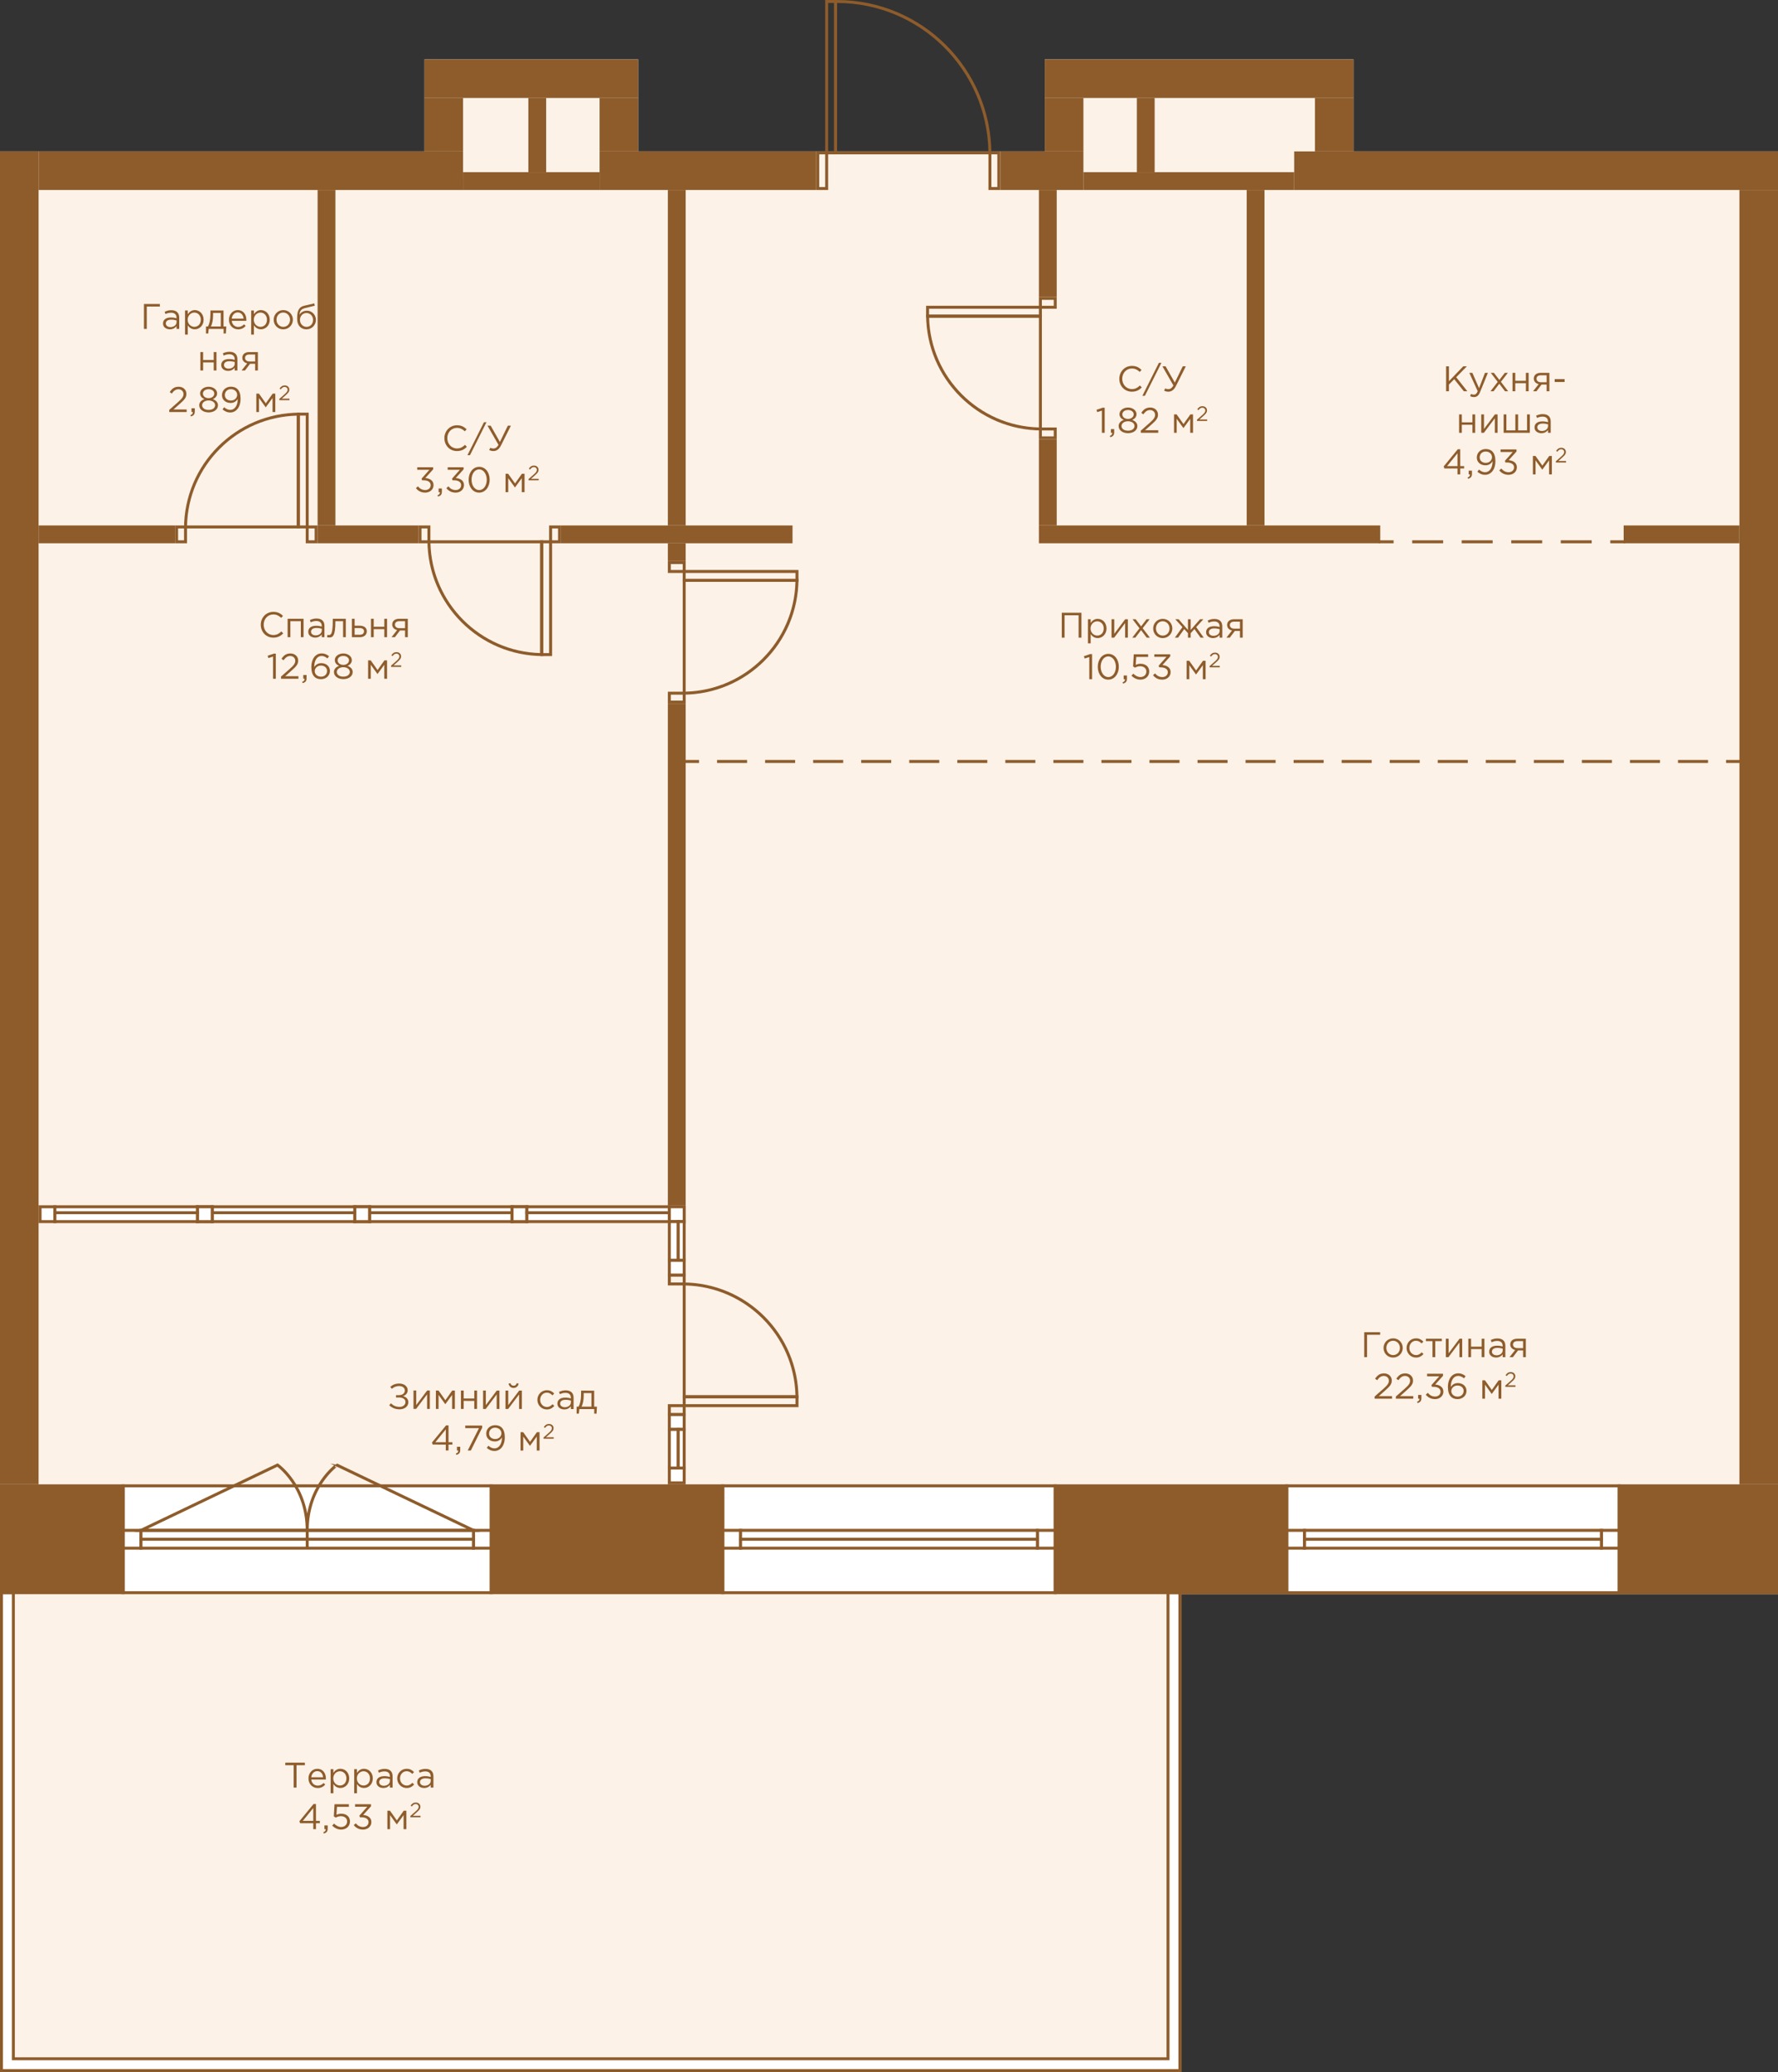 <?xml version="1.0" encoding="utf-8"?>
<!-- Generator: Adobe Illustrator 23.1.0, SVG Export Plug-In . SVG Version: 6.00 Build 0)  -->
<svg version="1.1" id="Слой_1" xmlns="http://www.w3.org/2000/svg" xmlns:xlink="http://www.w3.org/1999/xlink" x="0px" y="0px"
	 width="599px" height="698px" viewBox="0 0 599 698" enable-background="new 0 0 599 698" xml:space="preserve">
<rect x="0" y="0" width="599" height="698" fill="#333333" stroke="none"/>
<g id="fon_6_">
	<polygon fill="#FFFFFF" points="456,51 456,20 352,20 352,51 215,51 215,20 143,20 143,51 0,51 0,698 398,698 398,537 599,537 
		599,51 	"/>
</g>
<g id="pol_6_">
	<polygon fill="#FCF2E8" points="443,64 443,33 365,33 365,64 336,64 336,52 276,52 276,64 202,64 202,33 156,33 156,64 13,64 
		13,537 5,537 5,693 393,693 393,500 586,500 586,64 	"/>
</g>
<g id="door_2_">
	<g>
		<path fill="#8E5C2B" d="M355,145v2h-4v-2H355 M356,144h-6v4h6V144L356,144z"/>
		<path fill="#8E5C2B" d="M355,101v2h-4v-2H355 M356,100h-6v4h6V100L356,100z"/>
		<path fill="#8E5C2B" d="M350,104v2h-37v-2H350 M351,103h-39v4h39V103L351,103z"/>
		<path fill="#8E5C2B" d="M350,107v36.987c-20.162-0.523-36.464-16.825-36.987-36.987H350 M351,106h-39l0,0
			c0,21.539,17.461,39,39,39l0,0V106L351,106z"/>
	</g>
	<g>
		<path fill="#8E5C2B" d="M230,234v2h-4v-2H230 M231,233h-6v4h6V233L231,233z"/>
		<path fill="#8E5C2B" d="M230,190v2h-4v-2H230 M231,189h-6v4h6V189L231,189z"/>
		<path fill="#8E5C2B" d="M268,193v2h-37v-2H268 M269,192h-39v4h39V192L269,192z"/>
		<path fill="#8E5C2B" d="M267.987,196c-0.523,20.162-16.825,36.464-36.987,36.987V196H267.987 M269,195h-39v39l0,0
			C251.539,234,269,216.539,269,195L269,195L269,195z"/>
	</g>
	<g>
		<path fill="#8E5C2B" d="M144,178v4h-2v-4H144 M145,177h-4v6h4V177L145,177z"/>
		<path fill="#8E5C2B" d="M188,178v4h-2v-4H188 M189,177h-4v6h4V177L189,177z"/>
		<path fill="#8E5C2B" d="M185,183v37h-2v-37H185 M186,182h-4v39h4V182L186,182z"/>
		<path fill="#8E5C2B" d="M182,183v36.987c-20.162-0.523-36.464-16.825-36.987-36.987H182 M183,182h-39l0,0
			c0,21.539,17.461,39,39,39V182L183,182z"/>
	</g>
	<g>
		<path fill="#8E5C2B" d="M62,178v4h-2v-4H62 M63,177h-4v6h4V177L63,177z"/>
		<path fill="#8E5C2B" d="M106,178v4h-2v-4H106 M107,177h-4v6h4V177L107,177z"/>
		<path fill="#8E5C2B" d="M103,140v37h-2v-37H103 M104,139h-4v39h4V139L104,139z"/>
		<path fill="#8E5C2B" d="M100,140.013V177H63.013c0.251-9.776,4.176-18.929,11.117-25.87
			C81.071,144.189,90.224,140.264,100,140.013 M101,139c-21.539,0-39,17.461-39,39l0,0h39V139L101,139z"/>
	</g>
	<g>
		<path fill="#8E5C2B" d="M230,430v2h-4v-2H230 M231,429h-6v4h6V429L231,429z"/>
		<path fill="#8E5C2B" d="M230,474v2h-4v-2H230 M231,473h-6v4h6V473L231,473z"/>
		<path fill="#8E5C2B" d="M268,471v2h-37v-2H268 M269,470h-39v4h39V470L269,470z"/>
		<path fill="#8E5C2B" d="M231,433.013c20.162,0.523,36.464,16.825,36.987,36.987H231V433.013 M230,432L230,432v39h39
			C269,449.461,251.539,432,230,432L230,432z"/>
	</g>
</g>
<g id="door_x5F_hall_3_">
	<g>
		<path fill="#8E5C2B" d="M336,52v11h-2V52H336 M337,51h-4v13h4V51L337,51z"/>
		<path fill="#8E5C2B" d="M278,52v11h-2V52H278 M279,51h-4v13h4V51L279,51z"/>
		<path fill="#8E5C2B" d="M281,1v50h-2V1H281 M282,0h-4v52h4V0L282,0z"/>
		<path fill="#8E5C2B" d="M282,0v1c27.787,0,50.455,22.339,50.99,50H282V1l0,0V0 M282,0h-1v52h53l0,0C334,23.281,310.719,0,282,0
			L282,0z"/>
	</g>
</g>
<g id="line_6_">
	<g>
		<line fill="none" stroke="#8E5C2B" stroke-miterlimit="10" x1="230.5" y1="256.5" x2="235.5" y2="256.5"/>
		
			<line fill="none" stroke="#8E5C2B" stroke-miterlimit="10" stroke-dasharray="10.117,6.07" x1="241.57" y1="256.5" x2="578.465" y2="256.5"/>
		<line fill="none" stroke="#8E5C2B" stroke-miterlimit="10" x1="581.5" y1="256.5" x2="586.5" y2="256.5"/>
	</g>
	<g>
		<line fill="none" stroke="#8E5C2B" stroke-miterlimit="10" x1="464.5" y1="182.5" x2="469.5" y2="182.5"/>
		
			<line fill="none" stroke="#8E5C2B" stroke-miterlimit="10" stroke-dasharray="10.429,6.257" x1="475.757" y1="182.5" x2="539.371" y2="182.5"/>
		<line fill="none" stroke="#8E5C2B" stroke-miterlimit="10" x1="542.5" y1="182.5" x2="547.5" y2="182.5"/>
	</g>
</g>
<g id="window_2_">
	<g>
		<g>
			<rect x="41.5" y="500.5" fill="#FFFFFF" width="124" height="36"/>
			<path fill="#8E5C2B" d="M165,501v35H42v-35H165 M166,500H41v37h125V500L166,500z"/>
		</g>
		<g>
			<rect x="41.5" y="515.5" fill="#FFFFFF" width="6" height="6"/>
			<path fill="#8E5C2B" d="M47,516v5h-5v-5H47 M48,515h-7v7h7V515L48,515z"/>
		</g>
		<g>
			<rect x="159.5" y="515.5" fill="#FFFFFF" width="6" height="6"/>
			<path fill="#8E5C2B" d="M165,516v5h-5v-5H165 M166,515h-7v7h7V515L166,515z"/>
		</g>
		<g>
			<rect x="47.5" y="515.5" fill="#FFFFFF" width="112" height="3"/>
			<path fill="#8E5C2B" d="M159,516v2H48v-2H159 M160,515H47v4h113V515L160,515z"/>
		</g>
		<g>
			<rect x="47.5" y="518.5" fill="#FFFFFF" width="112" height="3"/>
			<path fill="#8E5C2B" d="M159,519v2H48v-2H159 M160,518H47v4h113V518L160,518z"/>
		</g>
	</g>
	<g>
		<g>
			<rect x="243.5" y="500.5" fill="#FFFFFF" width="112" height="36"/>
			<path fill="#8E5C2B" d="M355,501v35H244v-35H355 M356,500H243v37h113V500L356,500z"/>
		</g>
		<g>
			<rect x="243.5" y="515.5" fill="#FFFFFF" width="6" height="6"/>
			<path fill="#8E5C2B" d="M249,516v5h-5v-5H249 M250,515h-7v7h7V515L250,515z"/>
		</g>
		<g>
			<rect x="349.5" y="515.5" fill="#FFFFFF" width="6" height="6"/>
			<path fill="#8E5C2B" d="M355,516v5h-5v-5H355 M356,515h-7v7h7V515L356,515z"/>
		</g>
		<g>
			<rect x="249.5" y="515.5" fill="#FFFFFF" width="100" height="3"/>
			<path fill="#8E5C2B" d="M349,516v2h-99v-2H349 M350,515H249v4h101V515L350,515z"/>
		</g>
		<g>
			<rect x="249.5" y="518.5" fill="#FFFFFF" width="100" height="3"/>
			<path fill="#8E5C2B" d="M349,519v2h-99v-2H349 M350,518H249v4h101V518L350,518z"/>
		</g>
	</g>
	<g>
		<rect x="172.5" y="406.5" fill="#FFFFFF" stroke="#8E5C2B" stroke-miterlimit="10" width="5" height="5"/>
		<rect x="119.5" y="406.5" fill="#FFFFFF" stroke="#8E5C2B" stroke-miterlimit="10" width="5" height="5"/>
		<rect x="124.5" y="408.5" fill="#FFFFFF" stroke="#8E5C2B" stroke-miterlimit="10" width="48" height="3"/>
		<rect x="124.5" y="406.5" fill="#FFFFFF" stroke="#8E5C2B" stroke-miterlimit="10" width="48" height="2"/>
	</g>
	<g>
		<rect x="225.5" y="406.5" fill="#FFFFFF" stroke="#8E5C2B" stroke-miterlimit="10" width="5" height="5"/>
		<rect x="172.5" y="406.5" fill="#FFFFFF" stroke="#8E5C2B" stroke-miterlimit="10" width="5" height="5"/>
		<rect x="177.5" y="408.5" fill="#FFFFFF" stroke="#8E5C2B" stroke-miterlimit="10" width="48" height="3"/>
		<rect x="177.5" y="406.5" fill="#FFFFFF" stroke="#8E5C2B" stroke-miterlimit="10" width="48" height="2"/>
	</g>
	<g>
		<rect x="119.5" y="406.5" fill="#FFFFFF" stroke="#8E5C2B" stroke-miterlimit="10" width="5" height="5"/>
		<rect x="66.5" y="406.5" fill="#FFFFFF" stroke="#8E5C2B" stroke-miterlimit="10" width="5" height="5"/>
		<rect x="71.5" y="408.5" fill="#FFFFFF" stroke="#8E5C2B" stroke-miterlimit="10" width="48" height="3"/>
		<rect x="71.5" y="406.5" fill="#FFFFFF" stroke="#8E5C2B" stroke-miterlimit="10" width="48" height="2"/>
	</g>
	<g>
		<rect x="66.5" y="406.5" fill="#FFFFFF" stroke="#8E5C2B" stroke-miterlimit="10" width="5" height="5"/>
		<rect x="13.5" y="406.5" fill="#FFFFFF" stroke="#8E5C2B" stroke-miterlimit="10" width="5" height="5"/>
		<rect x="18.5" y="408.5" fill="#FFFFFF" stroke="#8E5C2B" stroke-miterlimit="10" width="48" height="3"/>
		<rect x="18.5" y="406.5" fill="#FFFFFF" stroke="#8E5C2B" stroke-miterlimit="10" width="48" height="2"/>
	</g>
	<g>
		<rect x="225.5" y="424.5" fill="#FFFFFF" stroke="#8E5C2B" stroke-miterlimit="10" width="5" height="5"/>
		<rect x="225.5" y="406.5" fill="#FFFFFF" stroke="#8E5C2B" stroke-miterlimit="10" width="5" height="5"/>
		<rect x="225.5" y="411.5" fill="#FFFFFF" stroke="#8E5C2B" stroke-miterlimit="10" width="3" height="13"/>
		<rect x="228.5" y="411.5" fill="#FFFFFF" stroke="#8E5C2B" stroke-miterlimit="10" width="2" height="13"/>
	</g>
	<g>
		<rect x="225.5" y="494.5" fill="#FFFFFF" stroke="#8E5C2B" stroke-miterlimit="10" width="5" height="5"/>
		<rect x="225.5" y="476.5" fill="#FFFFFF" stroke="#8E5C2B" stroke-miterlimit="10" width="5" height="5"/>
		<rect x="225.5" y="481.5" fill="#FFFFFF" stroke="#8E5C2B" stroke-miterlimit="10" width="3" height="13"/>
		<rect x="228.5" y="481.5" fill="#FFFFFF" stroke="#8E5C2B" stroke-miterlimit="10" width="2" height="13"/>
	</g>
	<g>
		<path fill="none" stroke="#8E5C2B" stroke-miterlimit="10" d="M103.5,515.5h56l-46-22C113.5,493.5,103.5,500.5,103.5,515.5z"/>
		<path fill="none" stroke="#8E5C2B" stroke-miterlimit="10" d="M103.5,515.5h-56l46-22C93.5,493.5,103.5,500.5,103.5,515.5z"/>
		<line fill="none" stroke="#8E5C2B" stroke-miterlimit="10" x1="103.5" y1="515.5" x2="103.5" y2="521.5"/>
	</g>
	<g>
		<g>
			<rect x="433.5" y="500.5" fill="#FFFFFF" width="112" height="36"/>
			<path fill="#8E5C2B" d="M545,501v35H434v-35H545 M546,500H433v37h113V500L546,500z"/>
		</g>
		<g>
			<rect x="433.5" y="515.5" fill="#FFFFFF" width="6" height="6"/>
			<path fill="#8E5C2B" d="M439,516v5h-5v-5H439 M440,515h-7v7h7V515L440,515z"/>
		</g>
		<g>
			<rect x="539.5" y="515.5" fill="#FFFFFF" width="6" height="6"/>
			<path fill="#8E5C2B" d="M545,516v5h-5v-5H545 M546,515h-7v7h7V515L546,515z"/>
		</g>
		<g>
			<rect x="439.5" y="515.5" fill="#FFFFFF" width="100" height="3"/>
			<path fill="#8E5C2B" d="M539,516v2h-99v-2H539 M540,515H439v4h101V515L540,515z"/>
		</g>
		<g>
			<rect x="439.5" y="518.5" fill="#FFFFFF" width="100" height="3"/>
			<path fill="#8E5C2B" d="M539,519v2h-99v-2H539 M540,518H439v4h101V518L540,518z"/>
		</g>
	</g>
</g>
<g id="terrasa_1_">
	<g>
		<polygon fill="#FFFFFF" points="0.5,697.5 0.5,536.5 4.5,536.5 4.5,693.5 393.5,693.5 393.5,536.5 397.5,536.5 397.5,697.5 		"/>
		<g>
			<path fill="#8E5C2B" d="M397,537v160H1V537h3v156v1h1h388h1v-1V537H397 M398,536h-5v157H5V536H0v162h398V536L398,536z"/>
		</g>
	</g>
</g>
<g id="not_x5F_bearing_3_">
	<rect x="350" y="148" fill="#8E5C2B" width="6" height="29"/>
	<rect x="350" y="64" fill="#8E5C2B" width="6" height="36"/>
	<rect x="189" y="177" fill="#8E5C2B" width="78" height="6"/>
	<rect x="107" y="64" fill="#8E5C2B" width="6" height="113"/>
	<rect x="225" y="183" fill="#8E5C2B" width="6" height="6"/>
	<rect x="225" y="237" fill="#8E5C2B" width="6" height="169"/>
	<rect x="13" y="177" fill="#8E5C2B" width="46" height="6"/>
	<rect x="365" y="58" fill="#8E5C2B" width="71" height="6"/>
	<rect x="383" y="33" fill="#8E5C2B" width="6" height="25"/>
	<rect x="156" y="58" fill="#8E5C2B" width="46" height="6"/>
	<rect x="178" y="33" fill="#8E5C2B" width="6" height="25"/>
	<rect x="420" y="64" fill="#8E5C2B" width="6" height="113"/>
	<rect x="350" y="177" fill="#8E5C2B" width="115" height="6"/>
	<rect x="107" y="177" fill="#8E5C2B" width="34" height="6"/>
	<rect x="225" y="64" fill="#8E5C2B" width="6" height="113"/>
	<rect x="547" y="177" fill="#8E5C2B" width="39" height="6"/>
</g>
<g id="bearing_3_">
	<rect x="13" y="51" fill="#8E5C2B" width="143" height="13"/>
	<rect x="352" y="20" fill="#8E5C2B" width="104" height="13"/>
	<rect x="352" y="33" fill="#8E5C2B" width="13" height="18"/>
	<rect x="165" y="500" fill="#8E5C2B" width="79" height="37"/>
	<rect x="545" y="500" fill="#8E5C2B" width="54" height="37"/>
	<rect x="355" y="500" fill="#8E5C2B" width="79" height="37"/>
	<rect y="500" fill="#8E5C2B" width="42" height="37"/>
	<rect x="337" y="51" fill="#8E5C2B" width="28" height="13"/>
	<rect x="443" y="33" fill="#8E5C2B" width="13" height="18"/>
	<rect x="143" y="20" fill="#8E5C2B" width="72" height="13"/>
	<rect x="202" y="33" fill="#8E5C2B" width="13" height="18"/>
	<rect x="202" y="51" fill="#8E5C2B" width="73" height="13"/>
	<rect x="143" y="33" fill="#8E5C2B" width="13" height="18"/>
	<rect x="436" y="51" fill="#8E5C2B" width="163" height="13"/>
	<rect x="586" y="64" fill="#8E5C2B" width="13" height="436"/>
	<rect y="51" fill="#8E5C2B" width="13" height="449"/>
</g>
<g id="meters_2_">
	<g>
		<path fill="#8E5C2B" d="M459.607,448.754h5.361v0.863h-4.414v7.533h-0.947V448.754z"/>
		<path fill="#8E5C2B" d="M466.111,454.055c0-1.75,1.367-3.236,3.238-3.236c1.859,0,3.227,1.463,3.227,3.236
			c0,1.752-1.38,3.238-3.25,3.238C467.467,457.293,466.111,455.83,466.111,454.055z M471.629,454.055
			c0-1.33-0.996-2.422-2.303-2.422c-1.344,0-2.268,1.092-2.268,2.422c0,1.332,0.983,2.412,2.291,2.412
			C470.693,456.467,471.629,455.387,471.629,454.055z"/>
		<path fill="#8E5C2B" d="M473.863,454.055c0-1.75,1.367-3.236,3.179-3.236c1.175,0,1.906,0.49,2.482,1.102l-0.588,0.625
			c-0.491-0.516-1.067-0.912-1.907-0.912c-1.259,0-2.219,1.068-2.219,2.422c0,1.344,0.983,2.412,2.279,2.412
			c0.791,0,1.379-0.408,1.871-0.936l0.611,0.563c-0.624,0.697-1.367,1.199-2.53,1.199
			C475.23,457.293,473.863,455.818,473.863,454.055z"/>
		<path fill="#8E5C2B" d="M482.598,451.766h-2.219v-0.816h5.373v0.816h-2.219v5.385h-0.936v-5.385H482.598z"/>
		<path fill="#8E5C2B" d="M487.099,450.949h0.924v4.906l3.682-4.906h0.899v6.201h-0.923v-4.906l-3.694,4.906h-0.888V450.949z"/>
		<path fill="#8E5C2B" d="M494.671,450.949h0.924v2.674h3.574v-2.674h0.923v6.201h-0.923v-2.711h-3.574v2.711h-0.924V450.949z"/>
		<path fill="#8E5C2B" d="M501.691,455.326c0-1.33,1.08-2.025,2.65-2.025c0.792,0,1.344,0.107,1.896,0.264v-0.193
			c0-1.102-0.672-1.678-1.835-1.678c-0.731,0-1.308,0.18-1.883,0.443l-0.276-0.756c0.684-0.313,1.344-0.527,2.255-0.527
			c0.876,0,1.56,0.24,2.003,0.684c0.432,0.432,0.647,1.031,0.647,1.822v3.791h-0.911v-0.924c-0.432,0.551-1.14,1.055-2.231,1.055
			C502.843,457.281,501.691,456.623,501.691,455.326z M506.249,454.871v-0.576c-0.456-0.131-1.056-0.264-1.811-0.264
			c-1.151,0-1.812,0.504-1.812,1.271c0,0.779,0.72,1.236,1.56,1.236C505.325,456.539,506.249,455.855,506.249,454.871z"/>
		<path fill="#8E5C2B" d="M510.451,454.752c-0.924-0.217-1.655-0.863-1.655-1.871c0-1.141,0.863-1.932,2.339-1.932h2.914v6.201
			h-0.924v-2.256h-1.715c-0.575,0.756-1.14,1.512-1.715,2.256h-1.14L510.451,454.752z M513.125,454.115v-2.35h-1.942
			c-0.924,0-1.463,0.443-1.463,1.15c0,0.756,0.623,1.199,1.486,1.199h1.919V454.115z"/>
		<path fill="#8E5C2B" d="M463.105,470.418l3.047-2.686c1.295-1.141,1.751-1.799,1.751-2.639c0-0.984-0.779-1.607-1.691-1.607
			c-0.959,0-1.583,0.504-2.255,1.439l-0.695-0.504c0.756-1.127,1.547-1.787,3.022-1.787c1.511,0,2.603,1.008,2.603,2.398
			c0,1.223-0.659,1.967-2.123,3.262l-2.242,1.992h4.449v0.863h-5.865v-0.731H463.105z"/>
		<path fill="#8E5C2B" d="M470.258,470.418l3.047-2.686c1.295-1.141,1.751-1.799,1.751-2.639c0-0.984-0.779-1.607-1.691-1.607
			c-0.959,0-1.583,0.504-2.255,1.439l-0.695-0.504c0.756-1.127,1.547-1.787,3.022-1.787c1.511,0,2.603,1.008,2.603,2.398
			c0,1.223-0.659,1.967-2.123,3.262l-2.242,1.992h4.449v0.863h-5.865v-0.731H470.258z"/>
		<path fill="#8E5C2B" d="M477.386,472.193c0.552-0.203,0.804-0.48,0.804-0.924v-0.119h-0.432v-1.26h1.104v1.08
			c0,0.971-0.42,1.439-1.332,1.643L477.386,472.193z"/>
		<path fill="#8E5C2B" d="M480.337,469.795l0.684-0.611c0.647,0.791,1.428,1.246,2.459,1.246c1.02,0,1.835-0.646,1.835-1.654
			c0-1.043-0.972-1.619-2.351-1.619h-0.54l-0.191-0.564l2.65-2.986h-4.103v-0.852h5.361v0.695l-2.639,2.928
			c1.464,0.119,2.771,0.826,2.771,2.387c0,1.498-1.247,2.529-2.807,2.529C482.064,471.293,481.021,470.682,480.337,469.795z"/>
		<path fill="#8E5C2B" d="M487.789,467.168c0-2.555,1.296-4.557,3.49-4.557c1.008,0,1.751,0.359,2.482,0.959l-0.552,0.73
			c-0.623-0.527-1.211-0.826-1.979-0.826c-1.512,0-2.459,1.523-2.459,3.67v0.035c0.456-0.672,1.163-1.283,2.387-1.283
			c1.56,0,2.902,1.008,2.902,2.604c0,1.619-1.307,2.793-3.01,2.793C489.168,471.293,487.789,470.154,487.789,467.168z
			 M493.09,468.512c0-1.031-0.839-1.799-2.051-1.799c-1.259,0-2.099,0.898-2.099,1.859c0,1.066,0.888,1.883,2.123,1.883
			S493.09,469.604,493.09,468.512z"/>
		<path fill="#8E5C2B" d="M499.392,464.949h0.876l2.314,3.262l2.314-3.262h0.888v6.201h-0.936v-4.727l-2.291,3.143l-2.267-3.143
			v4.727h-0.899L499.392,464.949L499.392,464.949z"/>
		<path fill="#8E5C2B" d="M507.133,466.727l1.774-1.564c0.755-0.664,1.021-1.049,1.021-1.537c0-0.574-0.454-0.938-0.985-0.938
			c-0.56,0-0.923,0.295-1.313,0.84l-0.405-0.295c0.439-0.656,0.901-1.041,1.761-1.041c0.881,0,1.517,0.588,1.517,1.398
			c0,0.713-0.385,1.146-1.237,1.9l-1.307,1.16h2.593v0.504h-3.417v-0.427H507.133z"/>
	</g>
	<g>
		<path fill="#8E5C2B" d="M87.853,210.443c0-2.375,1.775-4.342,4.246-4.342c1.522,0,2.41,0.563,3.25,1.355l-0.624,0.671
			c-0.707-0.671-1.499-1.151-2.639-1.151c-1.858,0-3.25,1.512-3.25,3.467c0,1.942,1.403,3.466,3.25,3.466
			c1.151,0,1.907-0.444,2.711-1.212l0.624,0.66c-0.876,0.888-1.835,1.427-3.358,1.427C89.64,214.784,87.853,212.877,87.853,210.443z
			"/>
		<path fill="#8E5C2B" d="M96.899,208.44h5.373v6.2h-0.923v-5.385h-3.526v5.385h-0.924V208.44z"/>
		<path fill="#8E5C2B" d="M103.848,212.817c0-1.331,1.08-2.026,2.65-2.026c0.792,0,1.344,0.107,1.896,0.264v-0.192
			c0-1.103-0.672-1.679-1.835-1.679c-0.731,0-1.308,0.18-1.883,0.443l-0.276-0.755c0.684-0.313,1.344-0.528,2.255-0.528
			c0.876,0,1.56,0.24,2.003,0.684c0.432,0.432,0.647,1.032,0.647,1.823v3.79h-0.911v-0.924c-0.432,0.552-1.14,1.056-2.231,1.056
			C104.999,214.772,103.848,214.113,103.848,212.817z M108.405,212.362v-0.576c-0.456-0.132-1.056-0.264-1.811-0.264
			c-1.151,0-1.812,0.504-1.812,1.271c0,0.779,0.72,1.235,1.56,1.235C107.481,214.029,108.405,213.345,108.405,212.362z"/>
		<path fill="#8E5C2B" d="M110.196,214.64l0.107-0.792c0.12,0.036,0.336,0.084,0.444,0.084c0.743,0,1.367-0.323,1.367-4.977v-0.516
			h4.39v6.2h-0.924v-5.385h-2.591v0.144c0,4.833-0.875,5.337-2.051,5.337C110.735,214.736,110.388,214.688,110.196,214.64z"/>
		<path fill="#8E5C2B" d="M118.548,208.44h0.924v2.326h1.655c1.343,0,2.446,0.552,2.446,1.859c0,1.235-0.924,2.015-2.339,2.015
			h-2.687L118.548,208.44L118.548,208.44z M121.15,213.825c0.924,0,1.487-0.396,1.487-1.176c0-0.72-0.575-1.091-1.523-1.091h-1.643
			v2.267H121.15z"/>
		<path fill="#8E5C2B" d="M124.979,208.44h0.924v2.674h3.574v-2.674h0.923v6.2h-0.923v-2.711h-3.574v2.711h-0.924
			C124.979,214.64,124.979,208.44,124.979,208.44z"/>
		<path fill="#8E5C2B" d="M133.788,212.242c-0.924-0.216-1.655-0.863-1.655-1.871c0-1.14,0.863-1.931,2.339-1.931h2.914v6.2h-0.924
			v-2.255h-1.715c-0.575,0.756-1.14,1.512-1.715,2.255h-1.14L133.788,212.242z M136.462,211.606v-2.351h-1.942
			c-0.924,0-1.463,0.443-1.463,1.151c0,0.755,0.623,1.199,1.486,1.199L136.462,211.606L136.462,211.606z"/>
		<path fill="#8E5C2B" d="M91.985,221.168l-1.583,0.491l-0.228-0.768l2.051-0.707h0.695v8.455h-0.936L91.985,221.168L91.985,221.168
			z"/>
		<path fill="#8E5C2B" d="M94.674,227.909l3.047-2.687c1.295-1.14,1.751-1.799,1.751-2.639c0-0.983-0.779-1.607-1.691-1.607
			c-0.959,0-1.583,0.504-2.255,1.439l-0.695-0.504c0.756-1.127,1.547-1.787,3.022-1.787c1.511,0,2.603,1.008,2.603,2.399
			c0,1.223-0.659,1.967-2.123,3.262l-2.242,1.991h4.449v0.863h-5.865L94.674,227.909L94.674,227.909z"/>
		<path fill="#8E5C2B" d="M101.802,229.683c0.552-0.203,0.804-0.479,0.804-0.923v-0.12h-0.432v-1.26h1.104v1.08
			c0,0.972-0.42,1.439-1.332,1.643L101.802,229.683z"/>
		<path fill="#8E5C2B" d="M104.885,224.659c0-2.555,1.296-4.558,3.49-4.558c1.008,0,1.751,0.359,2.482,0.959l-0.552,0.731
			c-0.623-0.527-1.211-0.827-1.979-0.827c-1.512,0-2.459,1.523-2.459,3.67v0.036c0.456-0.672,1.163-1.283,2.387-1.283
			c1.56,0,2.902,1.007,2.902,2.603c0,1.619-1.307,2.794-3.01,2.794C106.264,228.784,104.885,227.645,104.885,224.659z
			 M110.186,226.001c0-1.031-0.839-1.799-2.051-1.799c-1.259,0-2.099,0.899-2.099,1.859c0,1.067,0.888,1.883,2.123,1.883
			S110.186,227.093,110.186,226.001z"/>
		<path fill="#8E5C2B" d="M112.506,226.362c0-0.996,0.719-1.703,1.727-2.063c-0.779-0.359-1.439-0.959-1.439-1.955
			c0-1.295,1.332-2.219,2.867-2.219s2.866,0.924,2.866,2.243c0,0.972-0.66,1.571-1.439,1.931c0.995,0.372,1.728,1.056,1.728,2.075
			c0,1.427-1.367,2.387-3.154,2.387S112.506,227.789,112.506,226.362z M117.854,226.337c0-0.936-0.972-1.595-2.194-1.595
			c-1.224,0-2.195,0.659-2.195,1.619c0,0.852,0.815,1.57,2.195,1.57C117.039,227.932,117.854,227.213,117.854,226.337z
			 M117.579,222.404c0-0.828-0.828-1.451-1.919-1.451c-1.092,0-1.919,0.611-1.919,1.475c0,0.912,0.852,1.535,1.919,1.535
			S117.579,223.339,117.579,222.404z"/>
		<path fill="#8E5C2B" d="M124.012,222.44h0.876l2.314,3.262l2.314-3.262h0.888v6.2h-0.936v-4.726l-2.291,3.143l-2.267-3.143v4.726
			h-0.899L124.012,222.44L124.012,222.44z"/>
		<path fill="#8E5C2B" d="M131.754,224.217l1.774-1.565c0.755-0.663,1.021-1.048,1.021-1.537c0-0.573-0.454-0.937-0.985-0.937
			c-0.56,0-0.923,0.294-1.313,0.839l-0.405-0.294c0.439-0.656,0.901-1.041,1.761-1.041c0.881,0,1.517,0.587,1.517,1.397
			c0,0.713-0.385,1.146-1.237,1.901l-1.307,1.16h2.593v0.503h-3.417v-0.426H131.754z"/>
	</g>
	<g>
		<path fill="#8E5C2B" d="M487.189,123.398h0.947v5.014l4.821-5.014h1.224l-3.599,3.67l3.754,4.726h-1.187l-3.227-4.065
			l-1.787,1.811v2.255h-0.947L487.189,123.398L487.189,123.398z"/>
		<path fill="#8E5C2B" d="M495.277,133.438l0.312-0.732c0.3,0.156,0.576,0.229,0.972,0.229c0.552,0,0.899-0.288,1.271-1.164
			l-2.818-6.176h1.019l2.255,5.169l1.991-5.169h0.983l-2.603,6.404c-0.527,1.283-1.127,1.751-2.063,1.751
			C496.081,133.749,495.697,133.641,495.277,133.438z"/>
		<path fill="#8E5C2B" d="M504.576,128.64l-2.339-3.046h1.056l1.835,2.398l1.835-2.398h1.031l-2.351,3.021l2.446,3.179h-1.067
			l-1.919-2.53l-1.931,2.53h-1.031L504.576,128.64z"/>
		<path fill="#8E5C2B" d="M509.568,125.594h0.924v2.674h3.574v-2.674h0.923v6.2h-0.923v-2.711h-3.574v2.711h-0.924L509.568,125.594
			L509.568,125.594z"/>
		<path fill="#8E5C2B" d="M518.377,129.396c-0.924-0.216-1.655-0.863-1.655-1.871c0-1.14,0.863-1.931,2.339-1.931h2.914v6.2h-0.924
			v-2.255h-1.715c-0.575,0.756-1.14,1.512-1.715,2.255h-1.14L518.377,129.396z M521.051,128.76v-2.351h-1.942
			c-0.924,0-1.463,0.443-1.463,1.151c0,0.755,0.623,1.199,1.486,1.199L521.051,128.76L521.051,128.76z"/>
		<path fill="#8E5C2B" d="M523.765,127.704h3.334v0.972h-3.334V127.704z"/>
		<path fill="#8E5C2B" d="M491.557,139.594h0.924v2.674h3.574v-2.674h0.923v6.2h-0.923v-2.711h-3.574v2.711h-0.924V139.594z"/>
		<path fill="#8E5C2B" d="M499.021,139.594h0.924v4.905l3.682-4.905h0.899v6.2h-0.923v-4.905l-3.694,4.905h-0.888V139.594z"/>
		<path fill="#8E5C2B" d="M506.569,139.594h0.924v5.385h3.022v-5.385h0.923v5.385h3.022v-5.385h0.936v6.2h-8.827V139.594z"/>
		<path fill="#8E5C2B" d="M516.973,143.971c0-1.331,1.08-2.026,2.65-2.026c0.792,0,1.344,0.107,1.896,0.264v-0.192
			c0-1.103-0.672-1.679-1.835-1.679c-0.731,0-1.308,0.18-1.883,0.443l-0.276-0.755c0.684-0.313,1.344-0.528,2.255-0.528
			c0.876,0,1.56,0.24,2.003,0.684c0.432,0.432,0.647,1.032,0.647,1.823v3.79h-0.911v-0.924c-0.432,0.552-1.14,1.056-2.231,1.056
			C518.124,145.926,516.973,145.267,516.973,143.971z M521.53,143.516v-0.576c-0.456-0.132-1.056-0.264-1.811-0.264
			c-1.151,0-1.812,0.504-1.812,1.271c0,0.779,0.72,1.235,1.56,1.235C520.606,145.183,521.53,144.499,521.53,143.516z"/>
		<path fill="#8E5C2B" d="M491.033,157.803h-4.426l-0.24-0.684l4.749-5.78h0.828v5.673h1.308v0.791h-1.308v1.991h-0.911V157.803z
			 M491.033,157.012v-4.33l-3.526,4.33H491.033z"/>
		<path fill="#8E5C2B" d="M494.419,160.837c0.552-0.203,0.804-0.479,0.804-0.923v-0.12h-0.432v-1.26h1.104v1.08
			c0,0.972-0.42,1.439-1.332,1.643L494.419,160.837z"/>
		<path fill="#8E5C2B" d="M497.719,158.906l0.552-0.731c0.684,0.6,1.319,0.899,2.063,0.899c1.486,0,2.494-1.487,2.494-3.574v-0.107
			c-0.456,0.731-1.211,1.343-2.375,1.343c-1.727,0-2.926-1.091-2.926-2.626c0-1.596,1.235-2.854,3.022-2.854
			c1.847,0,3.25,1.115,3.25,4.138c0,2.662-1.415,4.545-3.49,4.545C499.218,159.938,498.427,159.494,497.719,158.906z
			 M502.648,154.001c0-1.067-0.876-1.907-2.135-1.907c-1.26,0-2.016,0.924-2.016,1.991s0.84,1.835,2.063,1.835
			C501.845,155.92,502.648,154.984,502.648,154.001z"/>
		<path fill="#8E5C2B" d="M505.099,158.438l0.684-0.611c0.647,0.791,1.428,1.247,2.459,1.247c1.02,0,1.835-0.647,1.835-1.655
			c0-1.043-0.972-1.619-2.351-1.619h-0.54l-0.191-0.563l2.65-2.986h-4.103v-0.852h5.361v0.695l-2.639,2.927
			c1.464,0.12,2.771,0.827,2.771,2.387c0,1.499-1.247,2.53-2.807,2.53C506.826,159.938,505.782,159.326,505.099,158.438z"/>
		<path fill="#8E5C2B" d="M516.426,153.594h0.876l2.314,3.262l2.314-3.262h0.888v6.2h-0.936v-4.726l-2.291,3.143l-2.267-3.143v4.726
			h-0.899L516.426,153.594L516.426,153.594z"/>
		<path fill="#8E5C2B" d="M524.166,155.371l1.775-1.565c0.755-0.663,1.021-1.048,1.021-1.537c0-0.573-0.454-0.937-0.985-0.937
			c-0.56,0-0.923,0.294-1.313,0.839l-0.405-0.294c0.439-0.656,0.901-1.041,1.761-1.041c0.881,0,1.517,0.587,1.517,1.397
			c0,0.713-0.385,1.146-1.237,1.901l-1.307,1.16h2.593v0.503h-3.418v-0.426H524.166z"/>
	</g>
	<g>
		<path fill="#8E5C2B" d="M48.501,102.398h5.361v0.863h-4.414v7.532h-0.947V102.398z"/>
		<path fill="#8E5C2B" d="M54.92,108.971c0-1.331,1.08-2.026,2.65-2.026c0.792,0,1.344,0.107,1.896,0.264v-0.192
			c0-1.103-0.672-1.679-1.835-1.679c-0.731,0-1.308,0.18-1.883,0.443l-0.276-0.755c0.684-0.313,1.344-0.528,2.255-0.528
			c0.876,0,1.56,0.24,2.003,0.684c0.432,0.432,0.647,1.032,0.647,1.823v3.79h-0.911v-0.924c-0.432,0.552-1.14,1.056-2.231,1.056
			C56.071,110.926,54.92,110.267,54.92,108.971z M59.478,108.516v-0.576c-0.456-0.132-1.056-0.264-1.811-0.264
			c-1.151,0-1.812,0.504-1.812,1.271c0,0.779,0.72,1.235,1.56,1.235C58.554,110.183,59.478,109.499,59.478,108.516z"/>
		<path fill="#8E5C2B" d="M62.336,104.594h0.924v1.247c0.504-0.744,1.235-1.379,2.375-1.379c1.486,0,2.962,1.175,2.962,3.237
			c0,2.027-1.463,3.227-2.962,3.227c-1.151,0-1.896-0.624-2.375-1.319v3.106h-0.924C62.336,112.713,62.336,104.594,62.336,104.594z
			 M67.649,107.688c0-1.463-1.008-2.398-2.183-2.398c-1.151,0-2.243,0.972-2.243,2.41c0,1.439,1.092,2.399,2.243,2.399
			C66.666,110.099,67.649,109.211,67.649,107.688z"/>
		<path fill="#8E5C2B" d="M69.393,109.979h0.672c0.503-0.924,0.827-2.219,0.827-4.306v-1.079h4.413v5.385h0.936l-0.144,2.362h-0.768
			v-1.547h-5.014l-0.167,1.547h-0.756L69.393,109.979L69.393,109.979z M74.382,109.979v-4.569h-2.603v0.863
			c0,1.535-0.3,2.902-0.731,3.706H74.382z"/>
		<path fill="#8E5C2B" d="M77.132,107.699c0-1.799,1.26-3.237,2.975-3.237c1.835,0,2.891,1.463,2.891,3.286
			c0,0.084,0,0.18-0.013,0.323h-4.917c0.132,1.308,1.092,2.063,2.183,2.063c0.852,0,1.451-0.349,1.955-0.876l0.576,0.516
			c-0.624,0.695-1.38,1.163-2.555,1.163C78.523,110.938,77.132,109.631,77.132,107.699z M82.062,107.328
			c-0.108-1.128-0.756-2.087-1.979-2.087c-1.067,0-1.883,0.888-2.015,2.087H82.062z"/>
		<path fill="#8E5C2B" d="M84.619,104.594h0.924v1.247c0.504-0.744,1.235-1.379,2.375-1.379c1.486,0,2.962,1.175,2.962,3.237
			c0,2.027-1.463,3.227-2.962,3.227c-1.151,0-1.896-0.624-2.375-1.319v3.106h-0.924V104.594z M89.933,107.688
			c0-1.463-1.008-2.398-2.183-2.398c-1.151,0-2.243,0.972-2.243,2.41c0,1.439,1.092,2.399,2.243,2.399
			C88.949,110.099,89.933,109.211,89.933,107.688z"/>
		<path fill="#8E5C2B" d="M92.203,107.699c0-1.751,1.367-3.237,3.238-3.237c1.859,0,3.227,1.463,3.227,3.237
			c0,1.751-1.38,3.238-3.25,3.238C93.559,110.938,92.203,109.475,92.203,107.699z M97.721,107.699c0-1.331-0.996-2.422-2.303-2.422
			c-1.344,0-2.268,1.091-2.268,2.422c0,1.332,0.983,2.411,2.291,2.411C96.785,110.11,97.721,109.031,97.721,107.699z"/>
		<path fill="#8E5C2B" d="M100.111,107.448c0-2.003,0.156-3.922,2.314-4.438l3.454-0.815l0.18,0.78l-3.357,0.827
			c-1.284,0.324-1.716,1.02-1.812,2.207c0.432-0.731,1.247-1.344,2.566-1.344c1.619,0,2.975,1.38,2.975,3.083
			c0,1.727-1.343,3.189-3.178,3.189C101.37,110.938,100.111,109.606,100.111,107.448z M105.473,107.771
			c0-1.295-0.972-2.339-2.219-2.339c-1.284,0-2.195,1.044-2.195,2.339c0,1.296,0.972,2.339,2.219,2.339
			C104.561,110.11,105.473,109.067,105.473,107.771z"/>
		<path fill="#8E5C2B" d="M67.503,118.594h0.924v2.674h3.574v-2.674h0.923v6.2h-0.923v-2.711h-3.574v2.711h-0.924V118.594z"/>
		<path fill="#8E5C2B" d="M74.523,122.971c0-1.331,1.08-2.026,2.65-2.026c0.792,0,1.344,0.107,1.896,0.264v-0.192
			c0-1.103-0.672-1.679-1.835-1.679c-0.731,0-1.308,0.18-1.883,0.443l-0.276-0.755c0.684-0.313,1.344-0.528,2.255-0.528
			c0.876,0,1.56,0.24,2.003,0.684c0.432,0.432,0.647,1.032,0.647,1.823v3.79h-0.911v-0.924c-0.432,0.552-1.14,1.056-2.231,1.056
			C75.675,124.926,74.523,124.267,74.523,122.971z M79.081,122.516v-0.576c-0.456-0.132-1.056-0.264-1.811-0.264
			c-1.151,0-1.812,0.504-1.812,1.271c0,0.779,0.72,1.235,1.56,1.235C78.157,124.183,79.081,123.499,79.081,122.516z"/>
		<path fill="#8E5C2B" d="M83.283,122.396c-0.924-0.216-1.655-0.863-1.655-1.871c0-1.14,0.863-1.931,2.339-1.931h2.914v6.2h-0.924
			v-2.255h-1.715c-0.575,0.756-1.14,1.512-1.715,2.255h-1.14L83.283,122.396z M85.957,121.76v-2.351h-1.942
			c-0.924,0-1.463,0.443-1.463,1.151c0,0.755,0.623,1.199,1.486,1.199L85.957,121.76L85.957,121.76z"/>
		<path fill="#8E5C2B" d="M57.021,138.063l3.046-2.687c1.295-1.14,1.751-1.799,1.751-2.639c0-0.983-0.779-1.607-1.691-1.607
			c-0.959,0-1.583,0.504-2.255,1.439l-0.695-0.504c0.756-1.127,1.547-1.787,3.022-1.787c1.511,0,2.603,1.008,2.603,2.399
			c0,1.223-0.659,1.967-2.123,3.262l-2.242,1.991h4.449v0.863h-5.864L57.021,138.063L57.021,138.063z"/>
		<path fill="#8E5C2B" d="M64.148,139.837c0.552-0.203,0.804-0.479,0.804-0.923v-0.12H64.52v-1.26h1.104v1.08
			c0,0.972-0.42,1.439-1.332,1.643L64.148,139.837z"/>
		<path fill="#8E5C2B" d="M67.124,136.516c0-0.996,0.72-1.703,1.727-2.063c-0.779-0.359-1.439-0.959-1.439-1.955
			c0-1.295,1.332-2.219,2.867-2.219s2.866,0.924,2.866,2.243c0,0.972-0.66,1.571-1.439,1.931c0.995,0.372,1.728,1.056,1.728,2.075
			c0,1.427-1.368,2.387-3.154,2.387C68.491,138.914,67.124,137.942,67.124,136.516z M72.473,136.491
			c0-0.936-0.972-1.595-2.194-1.595c-1.224,0-2.195,0.659-2.195,1.619c0,0.852,0.815,1.57,2.195,1.57
			C71.657,138.086,72.473,137.367,72.473,136.491z M72.197,132.558c0-0.828-0.828-1.451-1.919-1.451
			c-1.092,0-1.919,0.611-1.919,1.475c0,0.912,0.852,1.535,1.919,1.535S72.197,133.493,72.197,132.558z"/>
		<path fill="#8E5C2B" d="M74.971,137.906l0.552-0.731c0.684,0.6,1.319,0.899,2.063,0.899c1.486,0,2.494-1.487,2.494-3.574v-0.107
			c-0.456,0.731-1.211,1.343-2.375,1.343c-1.727,0-2.926-1.091-2.926-2.626c0-1.596,1.235-2.854,3.022-2.854
			c1.847,0,3.25,1.115,3.25,4.138c0,2.662-1.415,4.545-3.49,4.545C76.47,138.938,75.679,138.494,74.971,137.906z M79.9,133.001
			c0-1.067-0.876-1.907-2.135-1.907c-1.26,0-2.016,0.924-2.016,1.991s0.84,1.835,2.063,1.835
			C79.097,134.92,79.9,133.984,79.9,133.001z"/>
		<path fill="#8E5C2B" d="M86.358,132.594h0.876l2.314,3.262l2.314-3.262h0.888v6.2h-0.936v-4.726l-2.291,3.143l-2.267-3.143v4.726
			h-0.899L86.358,132.594L86.358,132.594z"/>
		<path fill="#8E5C2B" d="M94.1,134.371l1.775-1.565c0.755-0.663,1.021-1.048,1.021-1.537c0-0.573-0.454-0.937-0.985-0.937
			c-0.56,0-0.923,0.294-1.313,0.839l-0.405-0.294c0.439-0.656,0.901-1.041,1.761-1.041c0.881,0,1.517,0.587,1.517,1.397
			c0,0.713-0.385,1.146-1.237,1.901l-1.307,1.16h2.593v0.503H94.1V134.371z"/>
	</g>
	<g>
		<path fill="#8E5C2B" d="M357.702,206.398h6.62v8.396h-0.947v-7.532h-4.726v7.532h-0.947V206.398z"/>
		<path fill="#8E5C2B" d="M366.521,208.594h0.924v1.247c0.504-0.744,1.235-1.379,2.375-1.379c1.486,0,2.962,1.175,2.962,3.237
			c0,2.027-1.463,3.227-2.962,3.227c-1.151,0-1.896-0.624-2.375-1.319v3.106h-0.924V208.594z M371.835,211.688
			c0-1.463-1.008-2.398-2.183-2.398c-1.151,0-2.243,0.972-2.243,2.41c0,1.439,1.092,2.399,2.243,2.399
			C370.852,214.099,371.835,213.211,371.835,211.688z"/>
		<path fill="#8E5C2B" d="M374.466,208.594h0.924v4.905l3.682-4.905h0.899v6.2h-0.923v-4.905l-3.694,4.905h-0.888V208.594z"/>
		<path fill="#8E5C2B" d="M383.885,211.64l-2.339-3.046h1.056l1.835,2.398l1.835-2.398h1.031l-2.351,3.021l2.446,3.179h-1.067
			l-1.919-2.53l-1.931,2.53h-1.031L383.885,211.64z"/>
		<path fill="#8E5C2B" d="M388.494,211.699c0-1.751,1.367-3.237,3.238-3.237c1.859,0,3.227,1.463,3.227,3.237
			c0,1.751-1.38,3.238-3.25,3.238C389.85,214.938,388.494,213.475,388.494,211.699z M394.012,211.699
			c0-1.331-0.996-2.422-2.303-2.422c-1.344,0-2.268,1.091-2.268,2.422c0,1.332,0.983,2.411,2.291,2.411
			C393.076,214.11,394.012,213.031,394.012,211.699z"/>
		<path fill="#8E5C2B" d="M398.356,211.244l-2.41-2.65h1.115l3.154,3.598v-3.598h0.924v3.598l3.153-3.598h1.116l-2.411,2.65
			l2.543,3.55h-1.08l-2.063-2.891l-1.259,1.38v1.511h-0.924v-1.511l-1.26-1.38l-2.063,2.891h-1.079L398.356,211.244z"/>
		<path fill="#8E5C2B" d="M406.326,212.971c0-1.331,1.08-2.026,2.65-2.026c0.792,0,1.344,0.107,1.896,0.264v-0.192
			c0-1.103-0.672-1.679-1.835-1.679c-0.731,0-1.308,0.18-1.883,0.443l-0.276-0.755c0.684-0.313,1.344-0.528,2.255-0.528
			c0.876,0,1.56,0.24,2.003,0.684c0.432,0.432,0.647,1.032,0.647,1.823v3.79h-0.911v-0.924c-0.432,0.552-1.14,1.056-2.23,1.056
			C407.478,214.926,406.326,214.267,406.326,212.971z M410.884,212.516v-0.576c-0.456-0.132-1.056-0.264-1.811-0.264
			c-1.151,0-1.812,0.504-1.812,1.271c0,0.779,0.72,1.235,1.56,1.235C409.96,214.183,410.884,213.499,410.884,212.516z"/>
		<path fill="#8E5C2B" d="M415.062,212.396c-0.924-0.216-1.655-0.863-1.655-1.871c0-1.14,0.863-1.931,2.339-1.931h2.914v6.2h-0.924
			v-2.255h-1.715c-0.575,0.756-1.14,1.512-1.715,2.255h-1.14L415.062,212.396z M417.735,211.76v-2.351h-1.942
			c-0.924,0-1.463,0.443-1.463,1.151c0,0.755,0.623,1.199,1.486,1.199L417.735,211.76L417.735,211.76z"/>
		<path fill="#8E5C2B" d="M366.978,221.322l-1.583,0.491l-0.228-0.768l2.051-0.707h0.695v8.455h-0.936v-7.471H366.978z"/>
		<path fill="#8E5C2B" d="M369.834,224.597c0-2.352,1.403-4.342,3.563-4.342s3.526,1.967,3.526,4.342
			c0,2.351-1.392,4.341-3.551,4.341C371.202,228.938,369.834,226.971,369.834,224.597z M375.939,224.597
			c0-1.835-1.008-3.479-2.567-3.479c-1.57,0-2.555,1.607-2.555,3.479c0,1.835,1.008,3.478,2.579,3.478
			S375.939,226.455,375.939,224.597z"/>
		<path fill="#8E5C2B" d="M378.187,229.837c0.552-0.203,0.804-0.479,0.804-0.923v-0.12h-0.432v-1.26h1.104v1.08
			c0,0.972-0.42,1.439-1.332,1.643L378.187,229.837z"/>
		<path fill="#8E5C2B" d="M381.175,227.606l0.624-0.684c0.731,0.708,1.535,1.151,2.386,1.151c1.2,0,2.027-0.791,2.027-1.883
			c0-1.044-0.863-1.763-2.087-1.763c-0.708,0-1.271,0.216-1.763,0.479l-0.636-0.42l0.239-4.09h4.834v0.876h-4.006l-0.18,2.687
			c0.491-0.216,0.959-0.372,1.654-0.372c1.632,0,2.903,0.972,2.903,2.591c0,1.643-1.248,2.758-2.999,2.758
			C382.974,228.938,381.931,228.362,381.175,227.606z"/>
		<path fill="#8E5C2B" d="M388.447,227.438l0.684-0.611c0.647,0.791,1.428,1.247,2.459,1.247c1.02,0,1.835-0.647,1.835-1.655
			c0-1.043-0.972-1.619-2.351-1.619h-0.54l-0.191-0.563l2.65-2.986h-4.103v-0.852h5.361v0.695l-2.639,2.927
			c1.464,0.12,2.771,0.827,2.771,2.387c0,1.499-1.247,2.53-2.807,2.53C390.175,228.938,389.131,228.326,388.447,227.438z"/>
		<path fill="#8E5C2B" d="M399.773,222.594h0.876l2.314,3.262l2.314-3.262h0.888v6.2h-0.936v-4.726l-2.291,3.143l-2.267-3.143v4.726
			h-0.899L399.773,222.594L399.773,222.594z"/>
		<path fill="#8E5C2B" d="M407.513,224.371l1.775-1.565c0.755-0.663,1.021-1.048,1.021-1.537c0-0.573-0.454-0.937-0.985-0.937
			c-0.56,0-0.923,0.294-1.313,0.839l-0.405-0.294c0.439-0.656,0.901-1.041,1.761-1.041c0.881,0,1.517,0.587,1.517,1.397
			c0,0.713-0.385,1.146-1.237,1.901l-1.307,1.16h2.593v0.503h-3.418v-0.426H407.513z"/>
	</g>
	<g>
		<path fill="#8E5C2B" d="M377.094,127.597c0-2.375,1.775-4.342,4.246-4.342c1.522,0,2.41,0.563,3.25,1.355l-0.624,0.671
			c-0.707-0.671-1.499-1.151-2.639-1.151c-1.858,0-3.25,1.512-3.25,3.467c0,1.942,1.403,3.466,3.25,3.466
			c1.151,0,1.907-0.444,2.711-1.212l0.624,0.66c-0.876,0.888-1.835,1.427-3.358,1.427
			C378.881,131.938,377.094,130.031,377.094,127.597z"/>
		<path fill="#8E5C2B" d="M390.423,122.224h0.852l-5.565,11.105h-0.852L390.423,122.224z"/>
		<path fill="#8E5C2B" d="M392.189,131.59l0.371-0.755c0.336,0.18,0.624,0.251,1.067,0.251c0.576,0,1.188-0.323,1.68-1.259
			l-3.694-6.429h1.079l3.095,5.481l2.675-5.481h1.031l-3.322,6.633c-0.684,1.379-1.571,1.906-2.566,1.906
			C393.053,131.938,392.633,131.818,392.189,131.59z"/>
		<path fill="#8E5C2B" d="M371.225,138.322l-1.583,0.491l-0.228-0.768l2.051-0.707h0.695v8.455h-0.936v-7.471H371.225z"/>
		<path fill="#8E5C2B" d="M373.89,146.837c0.552-0.203,0.804-0.479,0.804-0.923v-0.12h-0.432v-1.26h1.104v1.08
			c0,0.972-0.42,1.439-1.332,1.643L373.89,146.837z"/>
		<path fill="#8E5C2B" d="M376.866,143.516c0-0.996,0.72-1.703,1.727-2.063c-0.779-0.359-1.439-0.959-1.439-1.955
			c0-1.295,1.332-2.219,2.867-2.219s2.866,0.924,2.866,2.243c0,0.972-0.66,1.571-1.439,1.931c0.995,0.372,1.728,1.056,1.728,2.075
			c0,1.427-1.368,2.387-3.154,2.387C378.233,145.914,376.866,144.942,376.866,143.516z M382.215,143.491
			c0-0.936-0.972-1.595-2.194-1.595c-1.224,0-2.195,0.659-2.195,1.619c0,0.852,0.815,1.57,2.195,1.57
			C381.399,145.086,382.215,144.367,382.215,143.491z M381.939,139.558c0-0.828-0.828-1.451-1.919-1.451
			c-1.092,0-1.919,0.611-1.919,1.475c0,0.912,0.852,1.535,1.919,1.535S381.939,140.493,381.939,139.558z"/>
		<path fill="#8E5C2B" d="M384.342,145.063l3.046-2.687c1.295-1.14,1.751-1.799,1.751-2.639c0-0.983-0.779-1.607-1.691-1.607
			c-0.959,0-1.583,0.504-2.255,1.439l-0.695-0.504c0.756-1.127,1.547-1.787,3.022-1.787c1.511,0,2.603,1.008,2.603,2.399
			c0,1.223-0.659,1.967-2.123,3.262l-2.242,1.991h4.449v0.863h-5.864L384.342,145.063L384.342,145.063z"/>
		<path fill="#8E5C2B" d="M395.525,139.594h0.876l2.314,3.262l2.314-3.262h0.888v6.2h-0.936v-4.726l-2.291,3.143l-2.267-3.143v4.726
			h-0.899L395.525,139.594L395.525,139.594z"/>
		<path fill="#8E5C2B" d="M403.264,141.371l1.775-1.565c0.755-0.663,1.021-1.048,1.021-1.537c0-0.573-0.454-0.937-0.985-0.937
			c-0.56,0-0.923,0.294-1.313,0.839l-0.405-0.294c0.439-0.656,0.901-1.041,1.761-1.041c0.881,0,1.517,0.587,1.517,1.397
			c0,0.713-0.385,1.146-1.237,1.901l-1.307,1.16h2.593v0.503h-3.418v-0.426H403.264z"/>
	</g>
	<g>
		<path fill="#8E5C2B" d="M149.715,147.597c0-2.375,1.775-4.342,4.246-4.342c1.522,0,2.41,0.563,3.25,1.355l-0.624,0.671
			c-0.707-0.671-1.499-1.151-2.639-1.151c-1.858,0-3.25,1.512-3.25,3.467c0,1.942,1.403,3.466,3.25,3.466
			c1.151,0,1.907-0.444,2.711-1.212l0.624,0.66c-0.876,0.888-1.835,1.427-3.358,1.427
			C151.502,151.938,149.715,150.031,149.715,147.597z"/>
		<path fill="#8E5C2B" d="M163.044,142.224h0.852l-5.565,11.105h-0.852L163.044,142.224z"/>
		<path fill="#8E5C2B" d="M164.811,151.59l0.371-0.755c0.336,0.18,0.624,0.251,1.067,0.251c0.576,0,1.188-0.323,1.68-1.259
			l-3.694-6.429h1.079l3.095,5.481l2.675-5.481h1.031l-3.322,6.633c-0.684,1.379-1.571,1.906-2.566,1.906
			C165.674,151.938,165.254,151.818,164.811,151.59z"/>
		<path fill="#8E5C2B" d="M140.12,164.438l0.684-0.611c0.647,0.791,1.428,1.247,2.459,1.247c1.02,0,1.835-0.647,1.835-1.655
			c0-1.043-0.972-1.619-2.351-1.619h-0.54l-0.191-0.563l2.65-2.986h-4.103v-0.852h5.361v0.695l-2.639,2.927
			c1.464,0.12,2.771,0.827,2.771,2.387c0,1.499-1.247,2.53-2.807,2.53C141.848,165.938,140.804,165.326,140.12,164.438z"/>
		<path fill="#8E5C2B" d="M147.392,166.837c0.552-0.203,0.804-0.479,0.804-0.923v-0.12h-0.432v-1.26h1.104v1.08
			c0,0.972-0.42,1.439-1.332,1.643L147.392,166.837z"/>
		<path fill="#8E5C2B" d="M150.38,164.438l0.684-0.611c0.647,0.791,1.428,1.247,2.459,1.247c1.02,0,1.835-0.647,1.835-1.655
			c0-1.043-0.972-1.619-2.351-1.619h-0.54l-0.191-0.563l2.65-2.986h-4.103v-0.852h5.361v0.695l-2.639,2.927
			c1.464,0.12,2.771,0.827,2.771,2.387c0,1.499-1.247,2.53-2.807,2.53C152.107,165.938,151.063,165.326,150.38,164.438z"/>
		<path fill="#8E5C2B" d="M157.879,161.597c0-2.352,1.403-4.342,3.563-4.342s3.526,1.967,3.526,4.342
			c0,2.351-1.392,4.341-3.551,4.341C159.246,165.938,157.879,163.971,157.879,161.597z M163.984,161.597
			c0-1.835-1.008-3.479-2.567-3.479c-1.57,0-2.554,1.607-2.554,3.479c0,1.835,1.007,3.478,2.578,3.478
			S163.984,163.455,163.984,161.597z"/>
		<path fill="#8E5C2B" d="M170.323,159.594h0.876l2.314,3.262l2.314-3.262h0.888v6.2h-0.936v-4.726l-2.291,3.143l-2.267-3.143v4.726
			h-0.899v-6.2H170.323z"/>
		<path fill="#8E5C2B" d="M178.064,161.371l1.774-1.565c0.755-0.663,1.021-1.048,1.021-1.537c0-0.573-0.454-0.937-0.985-0.937
			c-0.56,0-0.923,0.294-1.313,0.839l-0.405-0.294c0.439-0.656,0.901-1.041,1.761-1.041c0.881,0,1.517,0.587,1.517,1.397
			c0,0.713-0.385,1.146-1.237,1.901l-1.307,1.16h2.593v0.503h-3.417v-0.426H178.064z"/>
	</g>
	<g>
		<path fill="#8E5C2B" d="M131.13,473.369l0.563-0.66c0.852,0.805,1.738,1.201,2.949,1.201c1.032,0.002,1.956-0.621,1.957-1.617
			c0.001-1.09-0.982-1.547-2.266-1.549h-0.924l0.001-0.779h0.924c1.199,0.002,2.052-0.586,2.053-1.58
			c0-0.865-0.79-1.502-1.894-1.502c-0.947-0.002-1.739,0.285-2.472,0.945l-0.551-0.66c0.841-0.719,1.716-1.113,3.047-1.113
			c1.667,0.002,2.83,0.951,2.829,2.246c-0.001,1.127-0.77,1.703-1.537,1.979c0.994,0.301,1.762,0.947,1.761,2.063
			c-0.002,1.332-1.19,2.387-2.941,2.385C133.179,474.725,132.112,474.27,131.13,473.369z"/>
		<path fill="#8E5C2B" d="M139.306,468.387l0.924,0.002l-0.005,4.904l3.687-4.9h0.899l-0.007,6.199h-0.923l0.005-4.904l-3.699,4.9
			h-0.888L139.306,468.387z"/>
		<path fill="#8E5C2B" d="M146.854,468.395h0.876l2.311,3.266l2.318-3.26h0.887l-0.007,6.201l-0.935-0.002l0.005-4.725l-2.294,3.141
			l-2.264-3.146l-0.005,4.727l-0.899-0.002L146.854,468.395z"/>
		<path fill="#8E5C2B" d="M155.289,468.402l0.924,0.002l-0.003,2.674l3.574,0.002l0.003-2.674l0.923,0.002l-0.007,6.199h-0.923
			l0.003-2.711l-3.574-0.004l-0.003,2.711h-0.924L155.289,468.402z"/>
		<path fill="#8E5C2B" d="M162.754,468.41h0.924l-0.005,4.906l3.687-4.902l0.899,0.002l-0.007,6.199h-0.923l0.005-4.906
			l-3.699,4.902l-0.888-0.002L162.754,468.41z"/>
		<path fill="#8E5C2B" d="M170.302,468.418h0.924l-0.005,4.906l3.687-4.902h0.899l-0.007,6.201l-0.923-0.002l0.005-4.904
			l-3.699,4.902l-0.888-0.002L170.302,468.418z M171.335,466.066l0.636-0.131c0.145,0.516,0.467,0.84,1.055,0.84
			c0.588,0.002,0.912-0.322,1.057-0.838l0.636,0.133c-0.146,0.852-0.794,1.463-1.693,1.461
			C172.125,467.531,171.479,466.918,171.335,466.066z"/>
		<path fill="#8E5C2B" d="M181.039,471.533c0.001-1.752,1.37-3.236,3.182-3.234c1.175,0.002,1.905,0.492,2.481,1.105l-0.589,0.623
			c-0.49-0.516-1.066-0.912-1.906-0.912c-1.259-0.002-2.22,1.064-2.221,2.418c-0.002,1.344,0.98,2.412,2.276,2.414
			c0.791,0,1.38-0.406,1.872-0.934l0.61,0.564c-0.624,0.695-1.368,1.197-2.531,1.197
			C182.402,474.773,181.037,473.297,181.039,471.533z"/>
		<path fill="#8E5C2B" d="M187.78,472.811c0.002-1.33,1.082-2.025,2.652-2.023c0.792,0.002,1.344,0.109,1.896,0.266v-0.191
			c0.001-1.104-0.67-1.68-1.833-1.682c-0.731,0-1.308,0.18-1.884,0.441l-0.275-0.754c0.684-0.313,1.345-0.527,2.256-0.527
			c0.876,0.002,1.559,0.242,2.002,0.686c0.432,0.432,0.646,1.033,0.646,1.824l-0.004,3.791l-0.911-0.002l0.001-0.924
			c-0.432,0.551-1.141,1.055-2.232,1.053C188.93,474.768,187.779,474.107,187.78,472.811z M192.339,472.361v-0.576
			c-0.456-0.133-1.055-0.266-1.81-0.266c-1.151-0.002-1.813,0.502-1.813,1.27c0,0.779,0.719,1.236,1.559,1.236
			C191.413,474.027,192.338,473.344,192.339,472.361z"/>
		<path fill="#8E5C2B" d="M194.261,473.826h0.672c0.504-0.924,0.829-2.219,0.832-4.305l0.001-1.08l4.413,0.004l-0.006,5.385
			l0.936,0.002l-0.146,2.361h-0.768l0.001-1.547l-5.014-0.006l-0.168,1.547h-0.756L194.261,473.826z M199.25,473.83l0.005-4.568
			l-2.603-0.004l-0.001,0.863c-0.002,1.535-0.303,2.902-0.735,3.705L199.25,473.83z"/>
		<path fill="#8E5C2B" d="M150.188,486.607l-4.425-0.006l-0.24-0.684l4.755-5.775l0.828,0.002l-0.006,5.672l1.308,0.002v0.791
			l-1.308-0.002l-0.002,1.992l-0.912-0.002L150.188,486.607z M150.188,485.816l0.005-4.33l-3.53,4.326L150.188,485.816z"/>
		<path fill="#8E5C2B" d="M153.571,489.645c0.552-0.203,0.804-0.479,0.804-0.922l0.001-0.121h-0.432l0.001-1.26l1.104,0.002
			l-0.001,1.08c-0.001,0.971-0.422,1.438-1.334,1.641L153.571,489.645z"/>
		<path fill="#8E5C2B" d="M161.363,481.076l-4.617-0.004l0.001-0.863l5.697,0.006l-0.001,0.707l-3.821,7.684h-1.055L161.363,481.076
			z"/>
		<path fill="#8E5C2B" d="M163.987,487.725l0.553-0.732c0.684,0.602,1.318,0.9,2.063,0.902c1.486,0.002,2.496-1.484,2.498-3.572
			v-0.107c-0.457,0.73-1.212,1.342-2.376,1.34c-1.727,0-2.925-1.094-2.924-2.629c0.002-1.596,1.238-2.852,3.025-2.852
			c1.847,0.002,3.249,1.119,3.246,4.143c-0.003,2.662-1.42,4.543-3.495,4.541C165.485,488.756,164.695,488.313,163.987,487.725z
			 M168.922,482.822c0.001-1.066-0.874-1.906-2.133-1.908c-1.26-0.002-2.016,0.922-2.017,1.988
			c-0.001,1.068,0.837,1.836,2.061,1.838C168.116,484.742,168.921,483.807,168.922,482.822z"/>
		<path fill="#8E5C2B" d="M175.381,482.422l0.876,0.002l2.311,3.264l2.318-3.26h0.888l-0.006,6.201l-0.936-0.002l0.004-4.725
			l-2.294,3.141l-2.264-3.145l-0.004,4.725h-0.899L175.381,482.422z"/>
		<path fill="#8E5C2B" d="M183.119,484.207l1.776-1.564c0.756-0.662,1.022-1.047,1.022-1.535c0.001-0.574-0.453-0.938-0.984-0.938
			c-0.56,0-0.923,0.293-1.314,0.838l-0.405-0.295c0.44-0.656,0.902-1.039,1.762-1.039c0.881,0,1.517,0.588,1.516,1.398
			c-0.001,0.713-0.386,1.146-1.239,1.9l-1.308,1.158l2.593,0.004v0.502l-3.418-0.002v-0.427H183.119z"/>
	</g>
	<g>
		<path fill="#8E5C2B" d="M98.933,594.617h-2.818v-0.863h6.596v0.863h-2.818v7.533h-0.959L98.933,594.617L98.933,594.617z"/>
		<path fill="#8E5C2B" d="M103.926,599.055c0-1.799,1.26-3.236,2.975-3.236c1.835,0,2.891,1.463,2.891,3.285
			c0,0.084,0,0.18-0.013,0.324h-4.917c0.132,1.307,1.092,2.063,2.183,2.063c0.852,0,1.451-0.348,1.955-0.875l0.576,0.516
			c-0.624,0.695-1.38,1.162-2.555,1.162C105.317,602.293,103.926,600.986,103.926,599.055z M108.855,598.684
			c-0.108-1.127-0.756-2.086-1.979-2.086c-1.067,0-1.883,0.887-2.015,2.086H108.855z"/>
		<path fill="#8E5C2B" d="M111.39,595.949h0.924v1.248c0.504-0.744,1.235-1.379,2.375-1.379c1.486,0,2.962,1.174,2.962,3.236
			c0,2.027-1.463,3.227-2.962,3.227c-1.151,0-1.896-0.623-2.375-1.318v3.105h-0.924V595.949z M116.703,599.043
			c0-1.463-1.008-2.398-2.183-2.398c-1.151,0-2.243,0.973-2.243,2.41c0,1.439,1.092,2.4,2.243,2.4
			C115.72,601.455,116.703,600.566,116.703,599.043z"/>
		<path fill="#8E5C2B" d="M119.333,595.949h0.924v1.248c0.504-0.744,1.235-1.379,2.375-1.379c1.486,0,2.962,1.174,2.962,3.236
			c0,2.027-1.463,3.227-2.962,3.227c-1.151,0-1.896-0.623-2.375-1.318v3.105h-0.924V595.949z M124.646,599.043
			c0-1.463-1.008-2.398-2.183-2.398c-1.151,0-2.243,0.973-2.243,2.41c0,1.439,1.092,2.4,2.243,2.4
			C123.663,601.455,124.646,600.566,124.646,599.043z"/>
		<path fill="#8E5C2B" d="M126.81,600.326c0-1.33,1.08-2.025,2.65-2.025c0.792,0,1.344,0.107,1.896,0.264v-0.193
			c0-1.102-0.672-1.678-1.835-1.678c-0.731,0-1.308,0.18-1.883,0.443l-0.276-0.756c0.684-0.313,1.344-0.527,2.255-0.527
			c0.876,0,1.56,0.24,2.003,0.684c0.432,0.432,0.647,1.031,0.647,1.822v3.791h-0.911v-0.924c-0.432,0.551-1.14,1.055-2.231,1.055
			C127.961,602.281,126.81,601.623,126.81,600.326z M131.367,599.871v-0.576c-0.456-0.131-1.056-0.264-1.811-0.264
			c-1.151,0-1.812,0.504-1.812,1.271c0,0.779,0.72,1.236,1.56,1.236C130.443,601.539,131.367,600.855,131.367,599.871z"/>
		<path fill="#8E5C2B" d="M133.817,599.055c0-1.75,1.367-3.236,3.179-3.236c1.175,0,1.906,0.49,2.482,1.102l-0.588,0.625
			c-0.491-0.516-1.067-0.912-1.907-0.912c-1.259,0-2.219,1.068-2.219,2.422c0,1.344,0.983,2.412,2.279,2.412
			c0.791,0,1.379-0.408,1.871-0.936l0.611,0.563c-0.624,0.697-1.367,1.199-2.53,1.199
			C135.185,602.293,133.817,600.818,133.817,599.055z"/>
		<path fill="#8E5C2B" d="M140.562,600.326c0-1.33,1.08-2.025,2.65-2.025c0.792,0,1.344,0.107,1.896,0.264v-0.193
			c0-1.102-0.672-1.678-1.835-1.678c-0.731,0-1.308,0.18-1.883,0.443l-0.276-0.756c0.684-0.313,1.344-0.527,2.255-0.527
			c0.876,0,1.56,0.24,2.003,0.684c0.432,0.432,0.647,1.031,0.647,1.822v3.791h-0.911v-0.924c-0.432,0.551-1.14,1.055-2.231,1.055
			C141.713,602.281,140.562,601.623,140.562,600.326z M145.119,599.871v-0.576c-0.456-0.131-1.056-0.264-1.811-0.264
			c-1.151,0-1.812,0.504-1.812,1.271c0,0.779,0.72,1.236,1.56,1.236C144.195,601.539,145.119,600.855,145.119,599.871z"/>
		<path fill="#8E5C2B" d="M105.536,614.158h-4.425l-0.24-0.684l4.749-5.779h0.828v5.672h1.308v0.791h-1.308v1.992h-0.912V614.158z
			 M105.536,613.367v-4.33l-3.525,4.33H105.536z"/>
		<path fill="#8E5C2B" d="M108.923,617.193c0.552-0.203,0.804-0.48,0.804-0.924v-0.119h-0.432v-1.26h1.104v1.08
			c0,0.971-0.42,1.439-1.332,1.643L108.923,617.193z"/>
		<path fill="#8E5C2B" d="M111.91,614.963l0.624-0.684c0.731,0.707,1.535,1.15,2.387,1.15c1.199,0,2.026-0.791,2.026-1.883
			c0-1.043-0.863-1.762-2.087-1.762c-0.707,0-1.271,0.215-1.763,0.479l-0.636-0.42l0.239-4.09h4.834v0.877h-4.006l-0.18,2.686
			c0.491-0.215,0.959-0.371,1.654-0.371c1.632,0,2.903,0.971,2.903,2.59c0,1.643-1.248,2.758-2.999,2.758
			C113.709,616.293,112.666,615.719,111.91,614.963z"/>
		<path fill="#8E5C2B" d="M119.182,614.795l0.684-0.611c0.647,0.791,1.428,1.246,2.459,1.246c1.02,0,1.835-0.646,1.835-1.654
			c0-1.043-0.972-1.619-2.351-1.619h-0.54l-0.191-0.564l2.65-2.986h-4.103v-0.852h5.361v0.695l-2.639,2.928
			c1.464,0.119,2.771,0.826,2.771,2.387c0,1.498-1.247,2.529-2.807,2.529C120.909,616.293,119.865,615.682,119.182,614.795z"/>
		<path fill="#8E5C2B" d="M130.509,609.949h0.876l2.314,3.262l2.314-3.262h0.888v6.201h-0.936v-4.727l-2.291,3.143l-2.267-3.143
			v4.727h-0.899v-6.201H130.509z"/>
		<path fill="#8E5C2B" d="M138.251,611.727l1.774-1.564c0.755-0.664,1.021-1.049,1.021-1.537c0-0.574-0.454-0.938-0.985-0.938
			c-0.56,0-0.923,0.295-1.313,0.84l-0.405-0.295c0.439-0.656,0.901-1.041,1.761-1.041c0.881,0,1.517,0.588,1.517,1.398
			c0,0.713-0.385,1.146-1.237,1.9l-1.307,1.16h2.593v0.504h-3.417v-0.427H138.251z"/>
	</g>
</g>
</svg>
